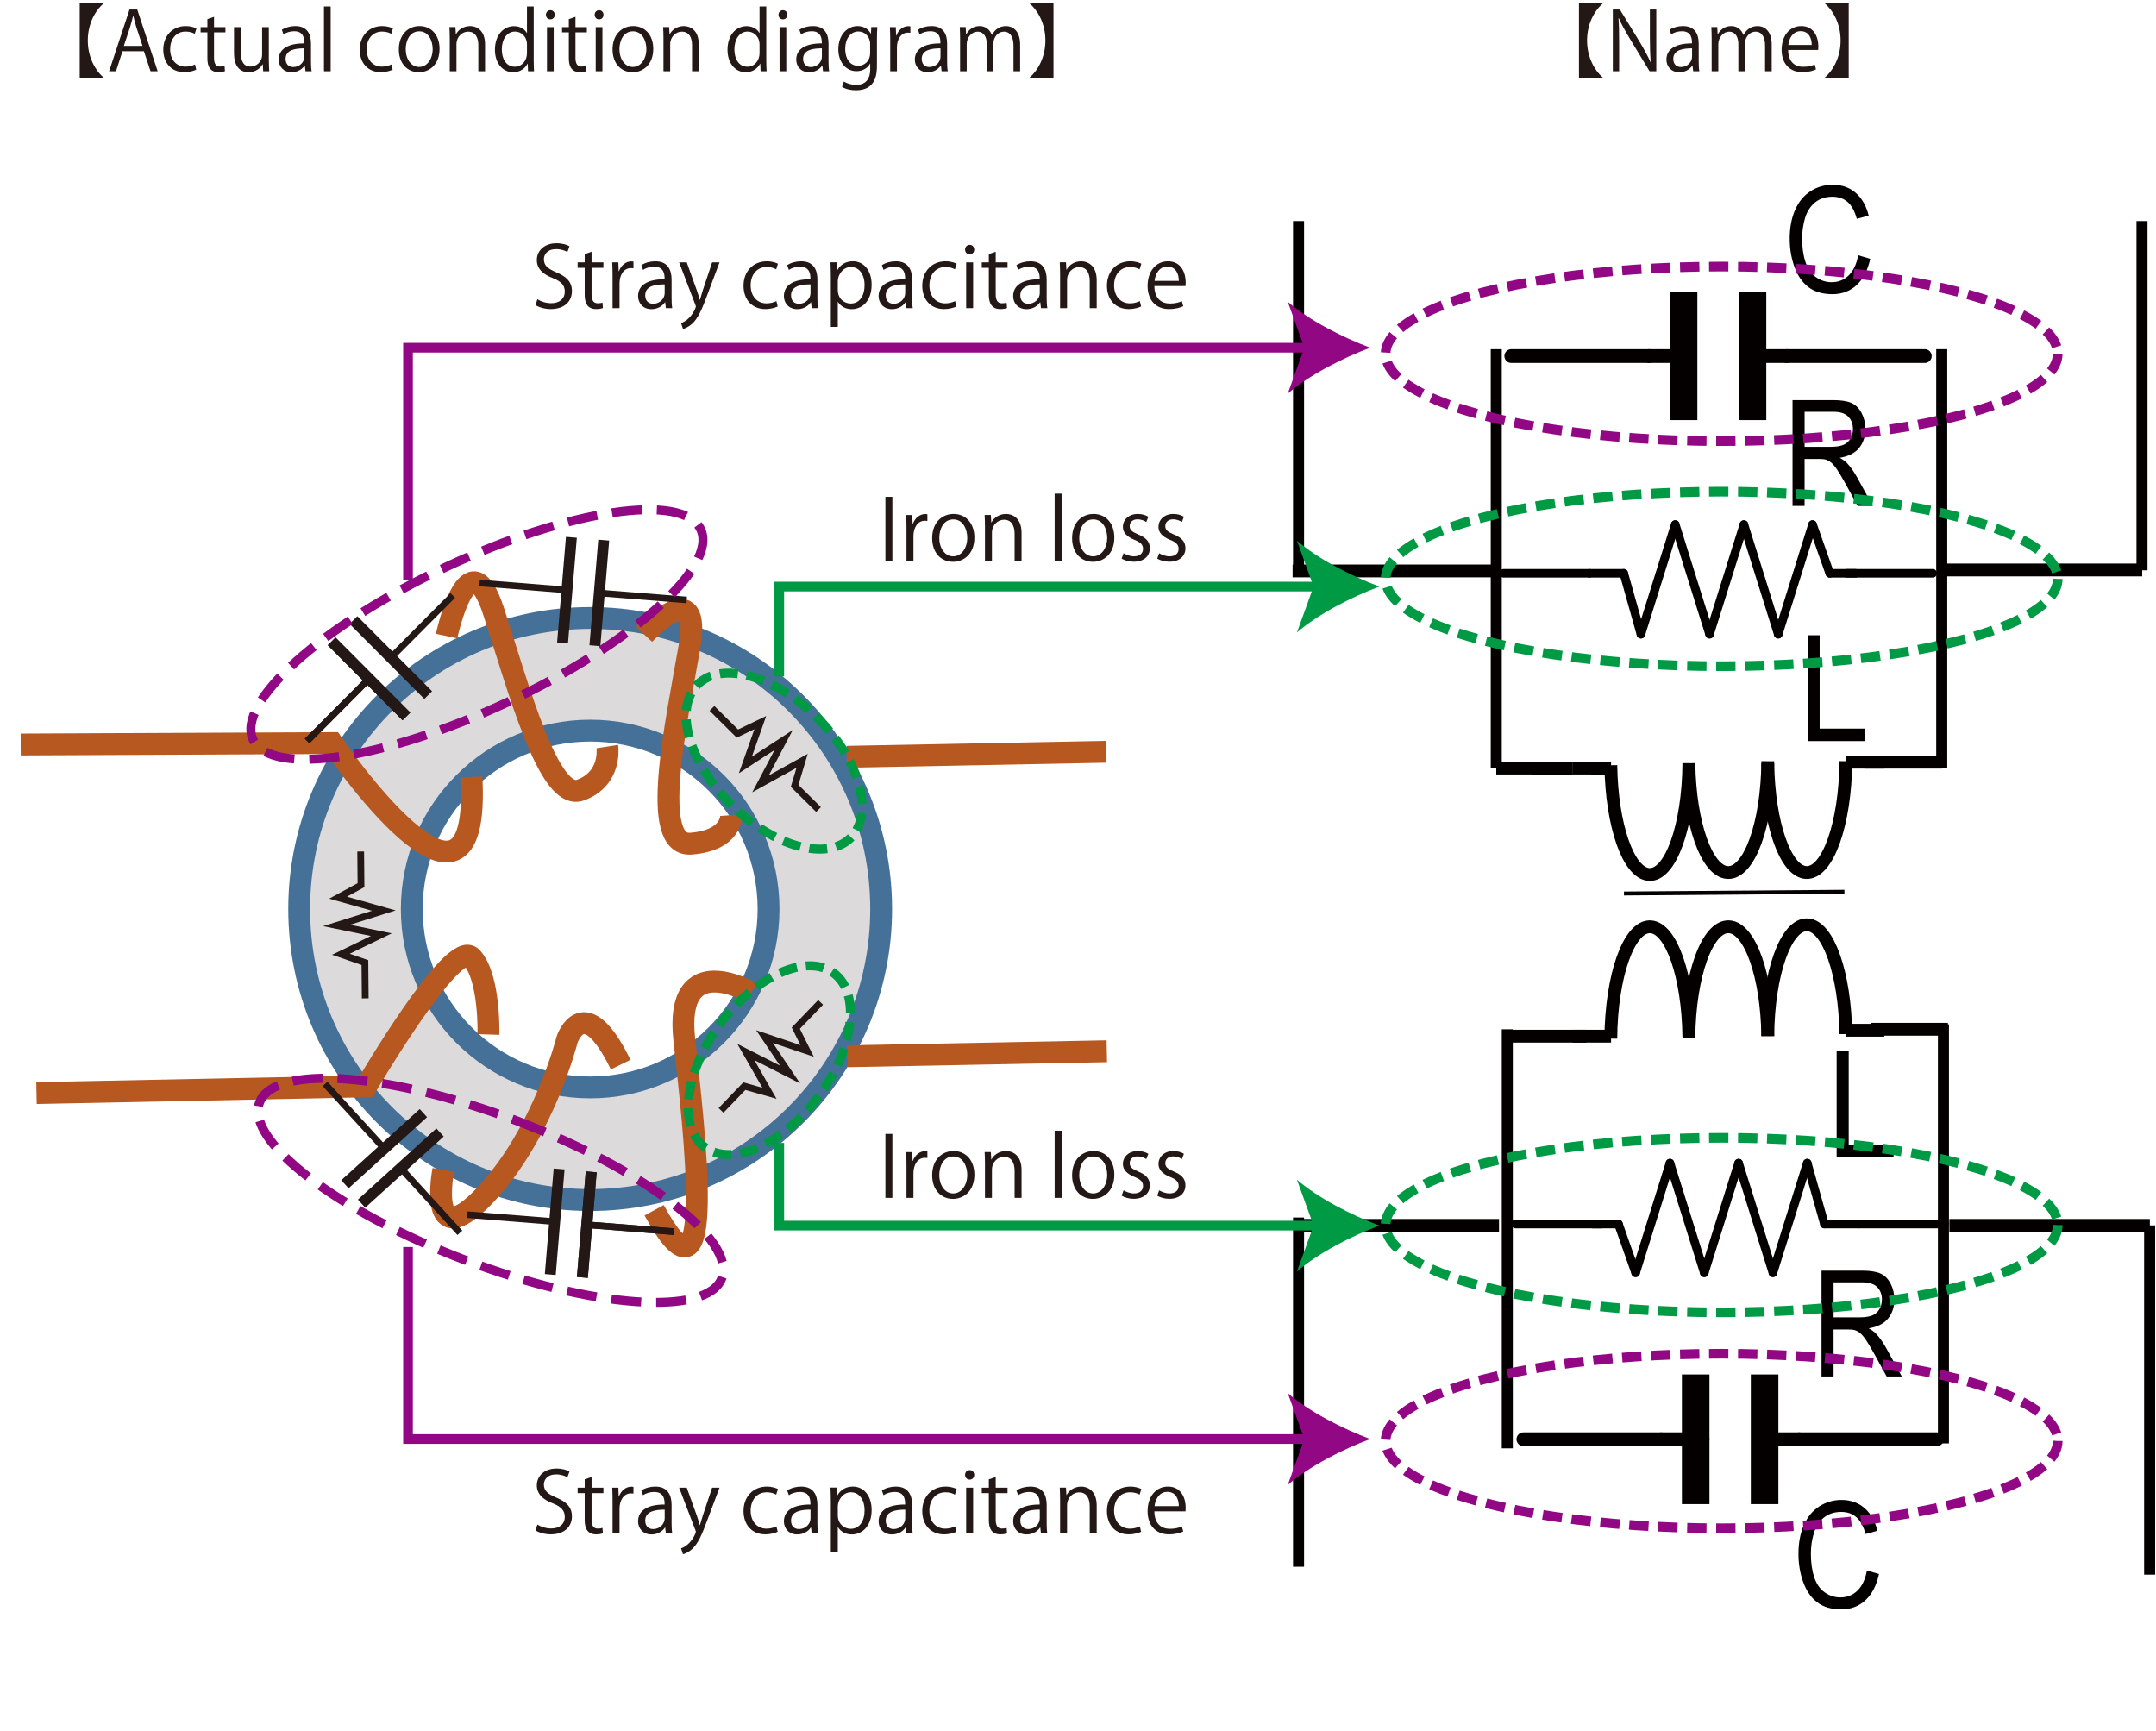 <?xml version="1.0" encoding="UTF-8"?>
<svg xmlns="http://www.w3.org/2000/svg" xmlns:xlink="http://www.w3.org/1999/xlink" viewBox="0 0 719.073 577.133">
  <defs>
    <clipPath id="uuid-9a380f2b-3daa-42a9-996e-45aa5a7cf021">
      <rect y="152.859" width="384.248" height="299.307" style="fill: none;"/>
    </clipPath>
    <clipPath id="uuid-659413b0-a127-4375-af2d-ae37ba5f1c47">
      <rect y="152.859" width="384.248" height="299.307" style="fill: none;"/>
    </clipPath>
    <clipPath id="uuid-53d0dcb7-6710-4514-9a80-f621f2e74c30">
      <rect x="99.783" y="206.093" width="194.102" height="194.11" style="fill: none;"/>
    </clipPath>
    <clipPath id="uuid-6c8701f7-d4e1-4727-ac26-bc4b844800da">
      <rect x="99.783" y="206.093" width="194.102" height="194.11" style="fill: none;"/>
    </clipPath>
    <clipPath id="uuid-812b5881-33ad-4564-b126-72844cf6bd7a">
      <rect y="152.859" width="384.248" height="299.307" style="fill: none;"/>
    </clipPath>
    <clipPath id="uuid-94a5d7c5-73b4-4e91-8a66-ade0fced2a3b">
      <polygon points="430.972 34.441 719.073 34.441 719.073 577.133 430.972 577.133 430.972 34.441 430.972 34.441" style="clip-rule: evenodd; fill: none;"/>
    </clipPath>
    <clipPath id="uuid-d9f0b4b9-55ea-4475-9a7d-ab1da07361e0">
      <polygon points="430.972 577.133 719.073 577.133 719.073 34.441 430.972 34.441 430.972 577.133 430.972 577.133" style="fill: none;"/>
    </clipPath>
    <clipPath id="uuid-9e9d06b0-1be7-40ad-9afd-f9500a37833b">
      <polygon points="648.886 215.551 648.886 168.876 498.61 168.876 498.61 215.551 648.886 215.551 648.886 215.551" style="fill: none;"/>
    </clipPath>
    <clipPath id="uuid-98a94d88-35fe-4945-bee1-ab4377cbc0b8">
      <polygon points="648.886 140.937 648.886 94.92 499.459 94.92 499.459 140.937 648.886 140.937 648.886 140.937" style="fill: none;"/>
    </clipPath>
    <clipPath id="uuid-4c29d1b8-db37-4f0b-bac9-f7c26135a989">
      <polygon points="501.157 383.842 501.157 430.516 651.433 430.516 651.433 383.842 501.157 383.842 501.157 383.842" style="fill: none;"/>
    </clipPath>
    <clipPath id="uuid-7a537b81-c699-4e4e-9ac9-8433a79a5daa">
      <polygon points="501.157 457.469 501.157 504.144 650.584 504.144 650.584 457.469 501.157 457.469 501.157 457.469" style="fill: none;"/>
    </clipPath>
  </defs>
  <g id="uuid-d179c47d-e64e-4654-894c-83ec9e543273" data-name="レイヤー 1">
    <g style="clip-path: url(#uuid-9a380f2b-3daa-42a9-996e-45aa5a7cf021);">
      <g style="clip-path: url(#uuid-659413b0-a127-4375-af2d-ae37ba5f1c47);">
        <g style="clip-path: url(#uuid-53d0dcb7-6710-4514-9a80-f621f2e74c30);">
          <g style="clip-path: url(#uuid-6c8701f7-d4e1-4727-ac26-bc4b844800da);">
            <path d="M196.834,206.093c53.598,0,97.051,43.453,97.051,97.058s-43.453,97.051-97.051,97.051-97.051-43.453-97.051-97.051,43.453-97.058,97.051-97.058m59.494,97.058c0-32.863-26.631-59.494-59.494-59.494s-59.494,26.631-59.494,59.494,26.639,59.494,59.494,59.494,59.494-26.639,59.494-59.494" style="fill: #dcdada;"/>
          </g>
        </g>
        <path d="M196.834,206.093c-53.598,0-97.051,43.453-97.051,97.058s43.453,97.051,97.051,97.051,97.051-43.453,97.051-97.051-43.453-97.058-97.051-97.058Z" style="fill: none; stroke: #457198; stroke-miterlimit: 10; stroke-width: 7.288px;"/>
        <circle cx="196.834" cy="303.151" r="59.494" style="fill: none; stroke: #457198; stroke-miterlimit: 10; stroke-width: 7.288px;"/>
      </g>
      <line x1="282.394" y1="252.384" x2="368.923" y2="250.709" style="fill: none; stroke: #b65820; stroke-miterlimit: 10; stroke-width: 7.288px;"/>
      <line x1="282.622" y1="352.249" x2="369.151" y2="350.574" style="fill: none; stroke: #b65820; stroke-miterlimit: 10; stroke-width: 7.288px;"/>
      <g style="clip-path: url(#uuid-812b5881-33ad-4564-b126-72844cf6bd7a);">
        <path d="M6.905,248.281l103.907-.475s49.888,73.284,46.418,11.309" style="fill: none; stroke: #b65820; stroke-miterlimit: 10; stroke-width: 7.288px;"/>
        <path d="M148.95,212.128s7.257-34.053,15.631-8.374c8.374,25.68,18.422,63.641,29.029,59.733,10.607-3.908,8.932-14.515,8.932-14.515" style="fill: none; stroke: #b65820; stroke-miterlimit: 10; stroke-width: 7.288px;"/>
        <path d="M214.823,211.569s19.539-21.213,15.073,4.466c-4.466,25.68-13.398,66.432,.558,65.316,13.956-1.117,13.398-9.491,13.398-9.491" style="fill: none; stroke: #b65820; stroke-miterlimit: 10; stroke-width: 7.288px;"/>
        <path d="M12.178,364.531l109.976-2.233s29.029-49.684,35.17-42.986c6.14,6.699,5.583,25.68,5.583,25.68" style="fill: none; stroke: #b65820; stroke-miterlimit: 10; stroke-width: 7.288px;"/>
        <path d="M147.833,390.21s-5.583,29.029,13.956,8.374c19.539-20.655,27.354-51.918,27.354-51.918,0,0,5.582-16.747,17.864,8.374" style="fill: none; stroke: #b65820; stroke-miterlimit: 10; stroke-width: 7.288px;"/>
        <path d="M250.552,331.036s-25.68-15.073-22.33,15.631c3.349,30.703,11.165,96.019-10.049,56.941" style="fill: none; stroke: #b65820; stroke-miterlimit: 10; stroke-width: 7.288px;"/>
        <line x1="110.616" y1="213.895" x2="135.552" y2="238.923" style="fill: none; stroke: #231815; stroke-miterlimit: 10; stroke-width: 3.644px;"/>
        <line x1="122.433" y1="227.014" x2="102.428" y2="247.111" style="fill: none; stroke: #231815; stroke-miterlimit: 10; stroke-width: 2.186px;"/>
        <line x1="110.616" y1="213.895" x2="135.552" y2="238.923" style="fill: none; stroke: #231815; stroke-miterlimit: 10; stroke-width: 3.644px;"/>
        <line x1="122.433" y1="227.014" x2="102.428" y2="247.111" style="fill: none; stroke: #231815; stroke-miterlimit: 10; stroke-width: 2.186px;"/>
        <line x1="142.818" y1="231.811" x2="117.883" y2="206.783" style="fill: none; stroke: #231815; stroke-miterlimit: 10; stroke-width: 3.644px;"/>
        <line x1="131.002" y1="218.692" x2="151.006" y2="198.595" style="fill: none; stroke: #231815; stroke-miterlimit: 10; stroke-width: 2.186px;"/>
        <line x1="190.571" y1="179.185" x2="187.621" y2="214.391" style="fill: none; stroke: #231815; stroke-miterlimit: 10; stroke-width: 3.644px;"/>
        <line x1="188.213" y1="196.683" x2="159.947" y2="194.433" style="fill: none; stroke: #231815; stroke-miterlimit: 10; stroke-width: 2.186px;"/>
        <line x1="198.411" y1="215.328" x2="201.36" y2="180.122" style="fill: none; stroke: #231815; stroke-miterlimit: 10; stroke-width: 3.644px;"/>
        <line x1="200.768" y1="197.83" x2="229.034" y2="200.079" style="fill: none; stroke: #231815; stroke-miterlimit: 10; stroke-width: 2.186px;"/>
        <line x1="194.235" y1="426.009" x2="197.185" y2="390.803" style="fill: none; stroke: #231815; stroke-miterlimit: 10; stroke-width: 3.644px;"/>
        <line x1="196.592" y1="408.511" x2="224.859" y2="410.76" style="fill: none; stroke: #231815; stroke-miterlimit: 10; stroke-width: 2.186px;"/>
        <line x1="194.235" y1="426.009" x2="197.185" y2="390.803" style="fill: none; stroke: #231815; stroke-miterlimit: 10; stroke-width: 3.644px;"/>
        <line x1="196.592" y1="408.511" x2="224.859" y2="410.76" style="fill: none; stroke: #231815; stroke-miterlimit: 10; stroke-width: 2.186px;"/>
        <line x1="186.477" y1="389.832" x2="183.527" y2="425.038" style="fill: none; stroke: #231815; stroke-miterlimit: 10; stroke-width: 3.644px;"/>
        <line x1="184.12" y1="407.33" x2="155.853" y2="405.081" style="fill: none; stroke: #231815; stroke-miterlimit: 10; stroke-width: 2.186px;"/>
        <line x1="120.589" y1="401.397" x2="146.762" y2="377.666" style="fill: none; stroke: #231815; stroke-miterlimit: 10; stroke-width: 3.644px;"/>
        <line x1="134.249" y1="390.21" x2="153.383" y2="411.137" style="fill: none; stroke: #231815; stroke-miterlimit: 10; stroke-width: 2.186px;"/>
        <line x1="141.21" y1="371.209" x2="115.036" y2="394.939" style="fill: none; stroke: #231815; stroke-miterlimit: 10; stroke-width: 3.644px;"/>
        <line x1="127.55" y1="382.395" x2="108.416" y2="361.468" style="fill: none; stroke: #231815; stroke-miterlimit: 10; stroke-width: 2.186px;"/>
      </g>
    </g>
    <g style="clip-path: url(#uuid-94a5d7c5-73b4-4e91-8a66-ade0fced2a3b);">
      <g style="clip-path: url(#uuid-d9f0b4b9-55ea-4475-9a7d-ab1da07361e0);">
        <g style="clip-path: url(#uuid-9e9d06b0-1be7-40ad-9afd-f9500a37833b);">
          <line x1="501.484" y1="191.188" x2="530.108" y2="191.188" style="fill: none; stroke: #040000; stroke-linecap: round; stroke-miterlimit: 10; stroke-width: 2.862px;"/>
          <line x1="644.6" y1="191.188" x2="615.977" y2="191.188" style="fill: none; stroke: #040000; stroke-linecap: round; stroke-miterlimit: 10; stroke-width: 2.862px;"/>
          <line x1="530.108" y1="191.188" x2="541.557" y2="191.188" style="fill: none; stroke: #040000; stroke-linecap: round; stroke-miterlimit: 10; stroke-width: 2.862px;"/>
          <line x1="541.557" y1="191.188" x2="547.282" y2="211.5" style="fill: none; stroke: #040000; stroke-linecap: round; stroke-miterlimit: 10; stroke-width: 2.862px;"/>
          <line x1="547.282" y1="211.5" x2="558.731" y2="174.939" style="fill: none; stroke: #040000; stroke-linecap: round; stroke-miterlimit: 10; stroke-width: 2.862px;"/>
          <line x1="558.731" y1="174.939" x2="570.18" y2="211.5" style="fill: none; stroke: #040000; stroke-linecap: round; stroke-miterlimit: 10; stroke-width: 2.862px;"/>
          <line x1="570.18" y1="211.5" x2="581.629" y2="174.939" style="fill: none; stroke: #040000; stroke-linecap: round; stroke-miterlimit: 10; stroke-width: 2.862px;"/>
          <line x1="581.629" y1="174.939" x2="593.079" y2="211.5" style="fill: none; stroke: #040000; stroke-linecap: round; stroke-miterlimit: 10; stroke-width: 2.862px;"/>
          <line x1="593.079" y1="211.5" x2="604.528" y2="174.939" style="fill: none; stroke: #040000; stroke-linecap: round; stroke-miterlimit: 10; stroke-width: 2.862px;"/>
          <line x1="604.528" y1="174.939" x2="610.253" y2="191.188" style="fill: none; stroke: #040000; stroke-linecap: round; stroke-miterlimit: 10; stroke-width: 2.862px;"/>
          <line x1="610.253" y1="191.188" x2="618.84" y2="191.188" style="fill: none; stroke: #040000; stroke-linecap: round; stroke-miterlimit: 10; stroke-width: 2.862px;"/>
        </g>
        <path d="M563.28,346.196c.159-20.962,6.179-37.582,13.445-37.123,6.948,.439,12.58,16.388,12.861,36.42" style="fill: none; stroke: #040000; stroke-miterlimit: 8; stroke-width: 4.273px;"/>
        <path d="M537.243,346.37c.155-21.053,6.108-37.751,13.296-37.296,6.878,.435,12.453,16.468,12.727,36.601" style="fill: none; stroke: #040000; stroke-miterlimit: 8; stroke-width: 4.273px;"/>
        <path d="M589.599,345.548c.156-20.962,6.109-37.587,13.297-37.132,6.876,.435,12.45,16.394,12.726,36.436" style="fill: none; stroke: #040000; stroke-miterlimit: 8; stroke-width: 4.273px;"/>
        <path d="M589.593,253.854c-.159,20.962-6.179,37.582-13.445,37.123-6.948-.439-12.58-16.388-12.861-36.42" style="fill: none; stroke: #040000; stroke-miterlimit: 8; stroke-width: 4.273px;"/>
        <path d="M615.63,253.845c-.156,20.962-6.109,37.587-13.297,37.132-6.876-.435-12.45-16.394-12.726-36.436" style="fill: none; stroke: #040000; stroke-miterlimit: 8; stroke-width: 4.273px;"/>
        <path d="M563.274,254.502c-.156,20.962-6.109,37.587-13.297,37.132-6.876-.435-12.45-16.394-12.726-36.436" style="fill: none; stroke: #040000; stroke-miterlimit: 8; stroke-width: 4.273px;"/>
        <line x1="541.627" y1="297.974" x2="615.164" y2="297.396" style="fill: none; stroke: #040000; stroke-dasharray: 0 0 31188.934 11695.85; stroke-miterlimit: 8; stroke-width: 1.315px;"/>
        <line x1="615.633" y1="254.172" x2="628.453" y2="254.173" style="fill: none; stroke: #040000; stroke-miterlimit: 8; stroke-width: 4.273px;"/>
        <line x1="615.633" y1="343.577" x2="628.453" y2="343.577" style="fill: none; stroke: #040000; stroke-miterlimit: 8; stroke-width: 4.273px;"/>
        <line x1="524.505" y1="345.549" x2="537.325" y2="345.549" style="fill: none; stroke: #040000; stroke-miterlimit: 8; stroke-width: 4.273px;"/>
        <line x1="524.505" y1="256.144" x2="537.325" y2="256.145" style="fill: none; stroke: #040000; stroke-miterlimit: 8; stroke-width: 4.273px;"/>
        <g style="clip-path: url(#uuid-98a94d88-35fe-4945-bee1-ab4377cbc0b8);">
          <line x1="504.045" y1="118.742" x2="550.018" y2="118.742" style="fill: none; stroke: #040000; stroke-linecap: round; stroke-miterlimit: 10; stroke-width: 4.597px;"/>
          <line x1="641.963" y1="118.742" x2="595.99" y2="118.742" style="fill: none; stroke: #040000; stroke-linecap: round; stroke-miterlimit: 10; stroke-width: 4.597px;"/>
          <line x1="550.018" y1="118.742" x2="559.212" y2="118.742" style="fill: none; stroke: #040000; stroke-linecap: round; stroke-miterlimit: 10; stroke-width: 4.597px;"/>
          <line x1="595.99" y1="118.742" x2="582.198" y2="118.742" style="fill: none; stroke: #040000; stroke-linecap: round; stroke-miterlimit: 10; stroke-width: 4.597px;"/>
          <polygon points="559.212 137.789 563.809 137.789 563.809 99.695 559.212 99.695 559.212 137.789 559.212 137.789" style="fill: #040000;"/>
          <polygon points="559.212 137.789 563.809 137.789 563.809 99.695 559.212 99.695 559.212 137.789 559.212 137.789" style="fill: none; stroke: #040000; stroke-linecap: round; stroke-miterlimit: 10; stroke-width: 4.597px;"/>
          <polygon points="582.198 137.789 586.796 137.789 586.796 99.695 582.198 99.695 582.198 137.789 582.198 137.789" style="fill: #040000;"/>
          <polygon points="582.198 137.789 586.796 137.789 586.796 99.695 582.198 99.695 582.198 137.789 582.198 137.789" style="fill: none; stroke: #040000; stroke-linecap: round; stroke-miterlimit: 10; stroke-width: 4.597px;"/>
        </g>
        <line x1="647.613" y1="256.209" x2="647.613" y2="116.45" style="fill: none; stroke: #040000; stroke-miterlimit: 8; stroke-width: 3.679px;"/>
        <line x1="622.142" y1="254.172" x2="647.683" y2="254.173" style="fill: none; stroke: #040000; stroke-miterlimit: 8; stroke-width: 4.273px;"/>
        <line x1="499.035" y1="256.209" x2="499.035" y2="116.45" style="fill: none; stroke: #040000; stroke-miterlimit: 8; stroke-width: 3.679px;"/>
        <line x1="499.035" y1="256.144" x2="524.576" y2="256.145" style="fill: none; stroke: #040000; stroke-miterlimit: 8; stroke-width: 4.273px;"/>
        <g style="clip-path: url(#uuid-4c29d1b8-db37-4f0b-bac9-f7c26135a989);">
          <line x1="648.559" y1="408.205" x2="619.936" y2="408.205" style="fill: none; stroke: #040000; stroke-linecap: round; stroke-miterlimit: 10; stroke-width: 2.862px;"/>
          <line x1="505.443" y1="408.205" x2="534.066" y2="408.205" style="fill: none; stroke: #040000; stroke-linecap: round; stroke-miterlimit: 10; stroke-width: 2.862px;"/>
          <line x1="619.936" y1="408.205" x2="608.486" y2="408.205" style="fill: none; stroke: #040000; stroke-linecap: round; stroke-miterlimit: 10; stroke-width: 2.862px;"/>
          <line x1="608.486" y1="408.205" x2="602.762" y2="387.893" style="fill: none; stroke: #040000; stroke-linecap: round; stroke-miterlimit: 10; stroke-width: 2.862px;"/>
          <line x1="602.762" y1="387.893" x2="591.312" y2="424.454" style="fill: none; stroke: #040000; stroke-linecap: round; stroke-miterlimit: 10; stroke-width: 2.862px;"/>
          <line x1="591.312" y1="424.454" x2="579.863" y2="387.893" style="fill: none; stroke: #040000; stroke-linecap: round; stroke-miterlimit: 10; stroke-width: 2.862px;"/>
          <line x1="579.863" y1="387.893" x2="568.414" y2="424.454" style="fill: none; stroke: #040000; stroke-linecap: round; stroke-miterlimit: 10; stroke-width: 2.862px;"/>
          <line x1="568.414" y1="424.454" x2="556.964" y2="387.893" style="fill: none; stroke: #040000; stroke-linecap: round; stroke-miterlimit: 10; stroke-width: 2.862px;"/>
          <line x1="556.964" y1="387.893" x2="545.515" y2="424.454" style="fill: none; stroke: #040000; stroke-linecap: round; stroke-miterlimit: 10; stroke-width: 2.862px;"/>
          <line x1="545.515" y1="424.454" x2="539.791" y2="408.205" style="fill: none; stroke: #040000; stroke-linecap: round; stroke-miterlimit: 10; stroke-width: 2.862px;"/>
          <line x1="539.791" y1="408.205" x2="531.204" y2="408.205" style="fill: none; stroke: #040000; stroke-linecap: round; stroke-miterlimit: 10; stroke-width: 2.862px;"/>
        </g>
        <g style="clip-path: url(#uuid-7a537b81-c699-4e4e-9ac9-8433a79a5daa);">
          <line x1="645.998" y1="479.982" x2="600.026" y2="479.982" style="fill: none; stroke: #040000; stroke-linecap: round; stroke-miterlimit: 10; stroke-width: 4.597px;"/>
          <line x1="508.08" y1="479.982" x2="554.053" y2="479.982" style="fill: none; stroke: #040000; stroke-linecap: round; stroke-miterlimit: 10; stroke-width: 4.597px;"/>
          <line x1="600.026" y1="479.982" x2="590.831" y2="479.982" style="fill: none; stroke: #040000; stroke-linecap: round; stroke-miterlimit: 10; stroke-width: 4.597px;"/>
          <line x1="554.053" y1="479.982" x2="567.845" y2="479.982" style="fill: none; stroke: #040000; stroke-linecap: round; stroke-miterlimit: 10; stroke-width: 4.597px;"/>
          <polygon points="590.831 460.663 586.234 460.663 586.234 499.301 590.831 499.301 590.831 460.663 590.831 460.663" style="fill: #040000;"/>
          <polygon points="590.831 460.663 586.234 460.663 586.234 499.301 590.831 499.301 590.831 460.663 590.831 460.663" style="fill: none; stroke: #040000; stroke-linecap: round; stroke-miterlimit: 10; stroke-width: 4.597px;"/>
          <polygon points="567.845 460.663 563.248 460.663 563.248 499.301 567.845 499.301 567.845 460.663 567.845 460.663" style="fill: #040000;"/>
          <polygon points="567.845 460.663 563.248 460.663 563.248 499.301 567.845 499.301 567.845 460.663 567.845 460.663" style="fill: none; stroke: #040000; stroke-linecap: round; stroke-miterlimit: 10; stroke-width: 4.597px;"/>
        </g>
        <line x1="502.714" y1="343.248" x2="502.713" y2="483.008" style="fill: none; stroke: #040000; stroke-miterlimit: 8; stroke-width: 3.679px;"/>
        <line x1="529.104" y1="345.549" x2="503.563" y2="345.549" style="fill: none; stroke: #040000; stroke-miterlimit: 8; stroke-width: 4.273px;"/>
        <line x1="648.179" y1="341.605" x2="648.178" y2="481.364" style="fill: none; stroke: #040000; stroke-miterlimit: 8; stroke-width: 3.679px;"/>
        <line x1="649.664" y1="343.248" x2="624.123" y2="343.248" style="fill: none; stroke: #040000; stroke-miterlimit: 8; stroke-width: 4.273px;"/>
        <line x1="650.16" y1="408.658" x2="717.019" y2="408.659" style="fill: none; stroke: #040000; stroke-miterlimit: 8; stroke-width: 4.273px;"/>
        <line x1="647.613" y1="190.077" x2="714.472" y2="190.077" style="fill: none; stroke: #040000; stroke-miterlimit: 8; stroke-width: 4.273px;"/>
        <line x1="431.113" y1="190.406" x2="497.972" y2="190.406" style="fill: none; stroke: #040000; stroke-miterlimit: 8; stroke-width: 4.273px;"/>
        <line x1="433.094" y1="408.658" x2="499.953" y2="408.659" style="fill: none; stroke: #040000; stroke-miterlimit: 8; stroke-width: 4.273px;"/>
        <line x1="433.094" y1="190.186" x2="433.094" y2="73.719" style="fill: none; stroke: #040000; stroke-miterlimit: 8; stroke-width: 3.679px;"/>
        <line x1="433.094" y1="522.495" x2="433.094" y2="406.029" style="fill: none; stroke: #040000; stroke-miterlimit: 8; stroke-width: 3.679px;"/>
        <line x1="714.402" y1="190.186" x2="714.402" y2="73.719" style="fill: none; stroke: #040000; stroke-miterlimit: 8; stroke-width: 3.679px;"/>
        <line x1="716.949" y1="525.125" x2="716.949" y2="408.658" style="fill: none; stroke: #040000; stroke-miterlimit: 8; stroke-width: 3.679px;"/>
        <path d="M622.667,523.737l4.021,1.18c-.843,3.836-2.359,6.761-4.55,8.774-2.19,2.015-4.868,3.021-8.032,3.021-3.274,0-5.938-.773-7.99-2.323-2.052-1.548-3.614-3.791-4.685-6.729-1.071-2.937-1.606-6.091-1.606-9.461,0-3.675,.604-6.881,1.813-9.618,1.209-2.735,2.93-4.814,5.161-6.234,2.231-1.421,4.688-2.131,7.369-2.131,3.04,0,5.597,.898,7.669,2.696,2.073,1.798,3.517,4.325,4.332,7.583l-3.959,1.084c-.704-2.568-1.728-4.438-3.067-5.609-1.341-1.172-3.026-1.758-5.058-1.758-2.335,0-4.287,.65-5.855,1.95s-2.671,3.045-3.307,5.236c-.636,2.19-.953,4.449-.953,6.776,0,3.002,.376,5.621,1.13,7.86,.753,2.239,1.924,3.912,3.514,5.02,1.589,1.107,3.309,1.661,5.161,1.661,2.252,0,4.159-.754,5.721-2.263s2.618-3.747,3.171-6.717Z" style="fill: #040000;"/>
        <path d="M619.746,85.129l4.021,1.18c-.843,3.836-2.359,6.761-4.55,8.775s-4.868,3.021-8.032,3.021c-3.274,0-5.938-.774-7.99-2.323s-3.614-3.792-4.685-6.729c-1.071-2.937-1.606-6.091-1.606-9.461,0-3.675,.604-6.881,1.813-9.618s2.93-4.815,5.161-6.235,4.688-2.13,7.369-2.13c3.04,0,5.597,.899,7.669,2.696,2.073,1.797,3.517,4.325,4.332,7.583l-3.959,1.083c-.704-2.567-1.728-4.438-3.067-5.609-1.341-1.171-3.026-1.757-5.058-1.757-2.335,0-4.287,.65-5.855,1.95-1.568,1.3-2.671,3.045-3.307,5.236-.636,2.191-.953,4.45-.953,6.777,0,3.001,.376,5.622,1.13,7.86,.753,2.239,1.924,3.912,3.514,5.02,1.589,1.107,3.309,1.661,5.161,1.661,2.252,0,4.159-.754,5.721-2.263s2.618-3.748,3.171-6.717Z" style="fill: #040000;"/>
        <path d="M597.851,168.726v-35.293h13.474c2.708,0,4.768,.317,6.177,.951s2.535,1.754,3.379,3.358c.843,1.604,1.264,3.379,1.264,5.32,0,2.504-.697,4.614-2.093,6.331-1.396,1.718-3.552,2.81-6.468,3.274,1.064,.594,1.873,1.18,2.426,1.758,1.174,1.252,2.286,2.816,3.337,4.694l5.286,9.605h-5.058l-4.021-7.343c-1.175-2.118-2.143-3.739-2.902-4.863-.76-1.123-1.44-1.909-2.041-2.358-.602-.449-1.213-.763-1.835-.939-.456-.112-1.202-.168-2.238-.168h-4.664v15.672h-4.021Zm4.021-19.717h8.644c1.838,0,3.275-.221,4.312-.662s1.824-1.147,2.363-2.118c.538-.971,.808-2.026,.808-3.166,0-1.669-.521-3.041-1.564-4.117-1.044-1.074-2.691-1.612-4.943-1.612h-9.618v11.676Z" style="fill: #040000;"/>
        <path d="M602.87,247.144v-35.293h4.021v31.128h14.965v4.165h-18.986Z" style="fill: #040000;"/>
        <path d="M607.519,459.04v-35.293h13.474c2.708,0,4.768,.317,6.177,.951s2.535,1.754,3.379,3.358c.843,1.604,1.264,3.379,1.264,5.32,0,2.504-.697,4.614-2.093,6.331-1.396,1.718-3.552,2.81-6.468,3.274,1.064,.594,1.873,1.18,2.426,1.758,1.174,1.252,2.286,2.816,3.337,4.694l5.286,9.605h-5.058l-4.021-7.343c-1.175-2.118-2.143-3.739-2.902-4.863-.76-1.123-1.44-1.909-2.041-2.358-.602-.449-1.213-.763-1.835-.939-.456-.112-1.202-.168-2.238-.168h-4.664v15.672h-4.021Zm4.021-19.717h8.644c1.838,0,3.275-.221,4.312-.662s1.824-1.147,2.363-2.118c.538-.971,.808-2.026,.808-3.166,0-1.669-.521-3.041-1.564-4.117-1.044-1.074-2.691-1.612-4.943-1.612h-9.618v11.676Z" style="fill: #040000;"/>
        <path d="M612.563,385.868v-35.293h4.021v31.128h14.965v4.165h-18.986Z" style="fill: #040000;"/>
      </g>
    </g>
    <polyline points="121.815 332.946 121.701 321.011 113.693 318.237 127.185 311.695 112.246 308.631 128.012 303.671 112.761 299.362 120.401 295.192 120.295 283.969" style="fill: none; stroke: #231815; stroke-miterlimit: 10; stroke-width: 2.255px;"/>
    <polyline points="237.458 236.238 245.935 244.64 253.578 240.977 248.593 255.118 261.365 246.786 253.651 261.403 267.52 253.734 265.024 262.074 272.996 269.974" style="fill: none; stroke: #231815; stroke-miterlimit: 10; stroke-width: 2.255px;"/>
    <polyline points="273.693 334.282 265.415 342.88 269.188 350.469 254.977 345.689 263.492 358.339 248.766 350.838 256.634 364.595 248.259 362.22 240.475 370.305" style="fill: none; stroke: #231815; stroke-miterlimit: 10; stroke-width: 2.255px;"/>
    <ellipse cx="159.057" cy="211.604" rx="82.468" ry="24.766" transform="translate(-74.868 87.691) rotate(-25.158)" style="fill: none; stroke: #920783; stroke-dasharray: 0 0 10 5; stroke-miterlimit: 10; stroke-width: 3px;"/>
    <ellipse cx="163.652" cy="396.966" rx="24.766" ry="82.468" transform="translate(-265.563 408.715) rotate(-69.164)" style="fill: none; stroke: #920783; stroke-dasharray: 0 0 10 5; stroke-miterlimit: 10; stroke-width: 3px;"/>
    <ellipse cx="258.2" cy="253.83" rx="20.412" ry="36.13" transform="translate(-103.86 256.92) rotate(-45)" style="fill: none; stroke: #094; stroke-dasharray: 0 0 6.009 3.004; stroke-miterlimit: 10; stroke-width: 3px;"/>
    <ellipse cx="256.589" cy="353.562" rx="36.13" ry="20.412" transform="translate(-180.246 349.152) rotate(-53.452)" style="fill: none; stroke: #094; stroke-dasharray: 0 0 6.009 3.004; stroke-miterlimit: 10; stroke-width: 3px;"/>
    <ellipse cx="574.206" cy="118" rx="112.085" ry="29.106" style="fill: none; stroke: #920783; stroke-dasharray: 0 0 6.448 3.224; stroke-miterlimit: 10; stroke-width: 3.219px;"/>
    <ellipse cx="574.206" cy="193.064" rx="112.085" ry="29.106" style="fill: none; stroke: #094; stroke-dasharray: 0 0 6.448 3.224; stroke-miterlimit: 10; stroke-width: 3.219px;"/>
    <ellipse cx="574.206" cy="408.553" rx="112.085" ry="29.106" style="fill: none; stroke: #094; stroke-dasharray: 0 0 6.448 3.224; stroke-miterlimit: 10; stroke-width: 3.219px;"/>
    <ellipse cx="574.206" cy="480.553" rx="112.085" ry="29.106" style="fill: none; stroke: #920783; stroke-dasharray: 0 0 6.448 3.224; stroke-miterlimit: 10; stroke-width: 3.219px;"/>
    <g>
      <polyline points="437.585 115.957 136.078 115.957 136.078 193.319" style="fill: none; stroke: #920783; stroke-miterlimit: 10; stroke-width: 3.219px;"/>
      <path d="M457.014,115.957c-9.142-3.392-20.485-9.18-27.516-15.31l5.538,15.31-5.538,15.307c7.031-6.13,18.374-11.918,27.516-15.307Z" style="fill: #920783;"/>
    </g>
    <g>
      <polyline points="437.585 479.904 136.078 479.904 136.078 415.872" style="fill: none; stroke: #920783; stroke-miterlimit: 10; stroke-width: 3.219px;"/>
      <path d="M457.014,479.904c-9.142-3.392-20.485-9.18-27.516-15.31l5.538,15.31-5.538,15.307c7.031-6.13,18.374-11.918,27.516-15.307Z" style="fill: #920783;"/>
    </g>
    <g>
      <polyline points="440.649 195.617 259.908 195.617 259.908 225.574" style="fill: none; stroke: #094; stroke-miterlimit: 10; stroke-width: 3.219px;"/>
      <path d="M460.078,195.617c-9.142-3.392-20.485-9.18-27.516-15.31l5.538,15.31-5.538,15.307c7.031-6.13,18.374-11.918,27.516-15.307Z" style="fill: #094;"/>
    </g>
    <g>
      <polyline points="440.649 408.723 259.908 408.723 259.908 381.149" style="fill: none; stroke: #094; stroke-miterlimit: 10; stroke-width: 3.219px;"/>
      <path d="M460.078,408.723c-9.142-3.392-20.485-9.18-27.516-15.31l5.538,15.31-5.538,15.307c7.031-6.13,18.374-11.918,27.516-15.307Z" style="fill: #094;"/>
    </g>
    <g>
      <path d="M189.239,84.058c-.616-.392-1.96-.98-3.752-.98-2.968,0-4.088,1.82-4.088,3.36,0,2.1,1.288,3.164,4.144,4.368,3.444,1.456,5.208,3.22,5.208,6.272,0,3.388-2.464,5.992-7.056,5.992-1.932,0-4.032-.588-5.096-1.344l.644-1.932c1.148,.756,2.856,1.316,4.592,1.316,2.856,0,4.536-1.54,4.536-3.836,0-2.1-1.148-3.388-3.92-4.508-3.22-1.204-5.404-3.08-5.404-6.02,0-3.248,2.632-5.628,6.524-5.628,2.016,0,3.556,.504,4.368,1.008l-.7,1.932Z" style="fill: #231815;"/>
      <path d="M195.007,84.731l2.296-.784v3.556h3.948v1.82h-3.948v8.82c0,1.932,.588,2.996,2.072,2.996,.7,0,1.176-.084,1.568-.224l.14,1.792c-.504,.224-1.288,.364-2.268,.364-3.696,0-3.808-3.36-3.808-4.984v-8.764h-2.352v-1.82h2.352v-2.772Z" style="fill: #231815;"/>
      <path d="M211.274,89.463c-.252-.028-.504-.056-.84-.056-2.52,0-3.808,2.492-3.808,5.068v8.288h-2.324v-10.696c0-1.624-.028-3.108-.112-4.564h2.044l.112,2.94h.084c.672-1.904,2.268-3.276,4.144-3.276,.252,0,.448,.056,.7,.084v2.212Z" style="fill: #231815;"/>
      <path d="M223.986,99.122c0,1.26,.028,2.576,.224,3.64h-2.128l-.224-1.96h-.084c-.784,1.204-2.352,2.296-4.508,2.296-2.912,0-4.452-2.128-4.452-4.34,0-3.668,3.192-5.656,8.848-5.628,0-1.288,0-4.2-3.472-4.2-1.316,0-2.688,.364-3.724,1.092l-.56-1.596c1.232-.812,2.94-1.288,4.648-1.288,4.312,0,5.432,3.052,5.432,6.076v5.908Zm-2.296-4.284c-2.884,0-6.496,.42-6.496,3.64,0,1.96,1.232,2.828,2.632,2.828,2.268,0,3.864-1.736,3.864-3.584v-2.884Z" style="fill: #231815;"/>
      <path d="M239.974,87.503l-4.06,10.808c-1.82,4.956-3.108,7.812-5.012,9.604-1.288,1.176-2.548,1.652-3.108,1.792l-.644-1.96c3.556-1.316,4.928-5.18,4.928-5.488,0-.14-.056-.364-.168-.644l-5.404-14.112h2.548l3.332,9.268c.392,1.064,.728,2.268,.98,3.192h.084c.252-.924,.616-2.072,.98-3.248l3.08-9.212h2.464Z" style="fill: #231815;"/>
      <path d="M259.377,102.202c-.672,.336-2.184,.868-4.144,.868-4.368,0-7.252-3.108-7.252-7.784,0-4.704,3.108-8.148,7.812-8.148,1.708,0,3.08,.504,3.668,.812l-.588,1.876c-.644-.364-1.652-.784-3.136-.784-3.528,0-5.376,2.828-5.376,6.104,0,3.696,2.212,6.02,5.292,6.02,1.512,0,2.548-.42,3.304-.756l.42,1.792Z" style="fill: #231815;"/>
      <path d="M272.621,99.122c0,1.26,.028,2.576,.224,3.64h-2.128l-.224-1.96h-.084c-.784,1.204-2.352,2.296-4.508,2.296-2.912,0-4.452-2.128-4.452-4.34,0-3.668,3.192-5.656,8.848-5.628,0-1.288,0-4.2-3.472-4.2-1.316,0-2.688,.364-3.724,1.092l-.56-1.596c1.232-.812,2.94-1.288,4.648-1.288,4.312,0,5.432,3.052,5.432,6.076v5.908Zm-2.296-4.284c-2.884,0-6.496,.42-6.496,3.64,0,1.96,1.232,2.828,2.632,2.828,2.268,0,3.864-1.736,3.864-3.584v-2.884Z" style="fill: #231815;"/>
      <path d="M279.285,90.078c1.064-1.876,2.828-2.94,5.208-2.94,3.612,0,6.216,3.108,6.216,7.784,0,5.6-3.276,8.176-6.636,8.176-2.016,0-3.696-.924-4.592-2.436h-.056v8.344h-2.324v-16.604c0-1.988-.056-3.528-.112-4.928h2.1l.14,2.604h.056Zm.14,6.608c0,2.968,2.212,4.536,4.284,4.536,2.996,0,4.648-2.576,4.648-6.216,0-3.164-1.596-5.964-4.564-5.964-2.604,0-4.368,2.52-4.368,4.732v2.912Z" style="fill: #231815;"/>
      <path d="M304.205,99.122c0,1.26,.028,2.576,.224,3.64h-2.128l-.224-1.96h-.084c-.784,1.204-2.352,2.296-4.508,2.296-2.912,0-4.452-2.128-4.452-4.34,0-3.668,3.192-5.656,8.848-5.628,0-1.288,0-4.2-3.472-4.2-1.316,0-2.688,.364-3.724,1.092l-.56-1.596c1.232-.812,2.94-1.288,4.648-1.288,4.312,0,5.432,3.052,5.432,6.076v5.908Zm-2.296-4.284c-2.884,0-6.496,.42-6.496,3.64,0,1.96,1.232,2.828,2.632,2.828,2.268,0,3.864-1.736,3.864-3.584v-2.884Z" style="fill: #231815;"/>
      <path d="M318.989,102.202c-.672,.336-2.184,.868-4.144,.868-4.368,0-7.252-3.108-7.252-7.784,0-4.704,3.108-8.148,7.812-8.148,1.708,0,3.08,.504,3.668,.812l-.588,1.876c-.644-.364-1.652-.784-3.136-.784-3.528,0-5.376,2.828-5.376,6.104,0,3.696,2.212,6.02,5.292,6.02,1.512,0,2.548-.42,3.304-.756l.42,1.792Z" style="fill: #231815;"/>
      <path d="M323.385,84.815c-.896,0-1.512-.7-1.512-1.596,0-.868,.644-1.568,1.54-1.568,.924,0,1.512,.7,1.512,1.568,0,.98-.644,1.596-1.54,1.596Zm1.176,17.948h-2.324v-15.26h2.324v15.26Z" style="fill: #231815;"/>
      <path d="M329.797,84.731l2.296-.784v3.556h3.948v1.82h-3.948v8.82c0,1.932,.588,2.996,2.072,2.996,.7,0,1.176-.084,1.568-.224l.14,1.792c-.504,.224-1.288,.364-2.268,.364-3.696,0-3.808-3.36-3.808-4.984v-8.764h-2.352v-1.82h2.352v-2.772Z" style="fill: #231815;"/>
      <path d="M349.088,99.122c0,1.26,.028,2.576,.224,3.64h-2.128l-.224-1.96h-.084c-.784,1.204-2.352,2.296-4.508,2.296-2.912,0-4.452-2.128-4.452-4.34,0-3.668,3.192-5.656,8.848-5.628,0-1.288,0-4.2-3.472-4.2-1.316,0-2.688,.364-3.724,1.092l-.56-1.596c1.232-.812,2.94-1.288,4.648-1.288,4.312,0,5.432,3.052,5.432,6.076v5.908Zm-2.296-4.284c-2.884,0-6.496,.42-6.496,3.64,0,1.96,1.232,2.828,2.632,2.828,2.268,0,3.864-1.736,3.864-3.584v-2.884Z" style="fill: #231815;"/>
      <path d="M365.777,102.762h-2.325v-9.016c0-2.492-.896-4.676-3.556-4.676-1.988,0-4.004,1.68-4.004,4.34v9.352h-2.324v-11.34c0-1.568-.056-2.716-.112-3.948h2.072l.14,2.492h.056c.756-1.484,2.52-2.828,4.9-2.828,1.904,0,5.152,1.148,5.152,6.328v9.296Z" style="fill: #231815;"/>
      <path d="M380.588,102.202c-.672,.336-2.184,.868-4.144,.868-4.368,0-7.252-3.108-7.252-7.784,0-4.704,3.107-8.148,7.812-8.148,1.708,0,3.08,.504,3.668,.812l-.588,1.876c-.644-.364-1.651-.784-3.136-.784-3.528,0-5.376,2.828-5.376,6.104,0,3.696,2.212,6.02,5.292,6.02,1.512,0,2.548-.42,3.304-.756l.42,1.792Z" style="fill: #231815;"/>
      <path d="M394.644,102.118c-.867,.42-2.464,.952-4.787,.952-4.452,0-7.112-3.136-7.112-7.7,0-4.788,2.688-8.232,6.804-8.232,4.704,0,5.908,4.312,5.908,6.972,0,.532-.028,.924-.056,1.288h-10.389c.028,4.228,2.437,5.824,5.181,5.824,1.903,0,3.052-.392,4.004-.784l.447,1.68Zm-1.483-8.456c.028-2.072-.84-4.76-3.836-4.76-2.8,0-4.032,2.66-4.256,4.76h8.092Z" style="fill: #231815;"/>
    </g>
    <g>
      <path d="M189.239,492.678c-.616-.392-1.96-.979-3.752-.979-2.968,0-4.088,1.82-4.088,3.36,0,2.1,1.288,3.163,4.144,4.367,3.444,1.456,5.208,3.221,5.208,6.272,0,3.388-2.464,5.992-7.056,5.992-1.932,0-4.032-.588-5.096-1.345l.644-1.932c1.148,.756,2.856,1.316,4.592,1.316,2.856,0,4.536-1.54,4.536-3.836,0-2.101-1.148-3.389-3.92-4.509-3.22-1.204-5.404-3.08-5.404-6.02,0-3.248,2.632-5.628,6.524-5.628,2.016,0,3.556,.504,4.368,1.008l-.7,1.932Z" style="fill: #231815;"/>
      <path d="M195.007,493.351l2.296-.784v3.556h3.948v1.82h-3.948v8.819c0,1.933,.588,2.996,2.072,2.996,.7,0,1.176-.084,1.568-.224l.14,1.792c-.504,.224-1.288,.364-2.268,.364-3.696,0-3.808-3.36-3.808-4.984v-8.764h-2.352v-1.82h2.352v-2.771Z" style="fill: #231815;"/>
      <path d="M211.274,498.082c-.252-.028-.504-.056-.84-.056-2.52,0-3.808,2.492-3.808,5.067v8.288h-2.324v-10.695c0-1.624-.028-3.108-.112-4.564h2.044l.112,2.94h.084c.672-1.904,2.268-3.276,4.144-3.276,.252,0,.448,.056,.7,.084v2.212Z" style="fill: #231815;"/>
      <path d="M223.986,507.742c0,1.26,.028,2.576,.224,3.64h-2.128l-.224-1.96h-.084c-.784,1.204-2.352,2.296-4.508,2.296-2.912,0-4.452-2.128-4.452-4.34,0-3.668,3.192-5.656,8.848-5.628,0-1.288,0-4.2-3.472-4.2-1.316,0-2.688,.364-3.724,1.093l-.56-1.597c1.232-.812,2.94-1.288,4.648-1.288,4.312,0,5.432,3.053,5.432,6.076v5.908Zm-2.296-4.284c-2.884,0-6.496,.42-6.496,3.64,0,1.96,1.232,2.828,2.632,2.828,2.268,0,3.864-1.735,3.864-3.584v-2.884Z" style="fill: #231815;"/>
      <path d="M239.974,496.122l-4.06,10.808c-1.82,4.956-3.108,7.812-5.012,9.604-1.288,1.176-2.548,1.652-3.108,1.792l-.644-1.96c3.556-1.316,4.928-5.18,4.928-5.488,0-.14-.056-.364-.168-.644l-5.404-14.112h2.548l3.332,9.268c.392,1.064,.728,2.269,.98,3.192h.084c.252-.924,.616-2.072,.98-3.248l3.08-9.212h2.464Z" style="fill: #231815;"/>
      <path d="M259.377,510.822c-.672,.336-2.184,.868-4.144,.868-4.368,0-7.252-3.108-7.252-7.784,0-4.704,3.108-8.148,7.812-8.148,1.708,0,3.08,.504,3.668,.812l-.588,1.876c-.644-.364-1.652-.784-3.136-.784-3.528,0-5.376,2.828-5.376,6.104,0,3.696,2.212,6.021,5.292,6.021,1.512,0,2.548-.42,3.304-.756l.42,1.792Z" style="fill: #231815;"/>
      <path d="M272.621,507.742c0,1.26,.028,2.576,.224,3.64h-2.128l-.224-1.96h-.084c-.784,1.204-2.352,2.296-4.508,2.296-2.912,0-4.452-2.128-4.452-4.34,0-3.668,3.192-5.656,8.848-5.628,0-1.288,0-4.2-3.472-4.2-1.316,0-2.688,.364-3.724,1.093l-.56-1.597c1.232-.812,2.94-1.288,4.648-1.288,4.312,0,5.432,3.053,5.432,6.076v5.908Zm-2.296-4.284c-2.884,0-6.496,.42-6.496,3.64,0,1.96,1.232,2.828,2.632,2.828,2.268,0,3.864-1.735,3.864-3.584v-2.884Z" style="fill: #231815;"/>
      <path d="M279.285,498.698c1.064-1.876,2.828-2.94,5.208-2.94,3.612,0,6.216,3.108,6.216,7.784,0,5.6-3.276,8.176-6.636,8.176-2.016,0-3.696-.924-4.592-2.436h-.056v8.344h-2.324v-16.604c0-1.988-.056-3.528-.112-4.929h2.1l.14,2.604h.056Zm.14,6.607c0,2.969,2.212,4.536,4.284,4.536,2.996,0,4.648-2.576,4.648-6.216,0-3.164-1.596-5.964-4.564-5.964-2.604,0-4.368,2.52-4.368,4.732v2.911Z" style="fill: #231815;"/>
      <path d="M304.205,507.742c0,1.26,.028,2.576,.224,3.64h-2.128l-.224-1.96h-.084c-.784,1.204-2.352,2.296-4.508,2.296-2.912,0-4.452-2.128-4.452-4.34,0-3.668,3.192-5.656,8.848-5.628,0-1.288,0-4.2-3.472-4.2-1.316,0-2.688,.364-3.724,1.093l-.56-1.597c1.232-.812,2.94-1.288,4.648-1.288,4.312,0,5.432,3.053,5.432,6.076v5.908Zm-2.296-4.284c-2.884,0-6.496,.42-6.496,3.64,0,1.96,1.232,2.828,2.632,2.828,2.268,0,3.864-1.735,3.864-3.584v-2.884Z" style="fill: #231815;"/>
      <path d="M318.989,510.822c-.672,.336-2.184,.868-4.144,.868-4.368,0-7.252-3.108-7.252-7.784,0-4.704,3.108-8.148,7.812-8.148,1.708,0,3.08,.504,3.668,.812l-.588,1.876c-.644-.364-1.652-.784-3.136-.784-3.528,0-5.376,2.828-5.376,6.104,0,3.696,2.212,6.021,5.292,6.021,1.512,0,2.548-.42,3.304-.756l.42,1.792Z" style="fill: #231815;"/>
      <path d="M323.385,493.435c-.896,0-1.512-.7-1.512-1.597,0-.868,.644-1.567,1.54-1.567,.924,0,1.512,.699,1.512,1.567,0,.98-.644,1.597-1.54,1.597Zm1.176,17.947h-2.324v-15.26h2.324v15.26Z" style="fill: #231815;"/>
      <path d="M329.797,493.351l2.296-.784v3.556h3.948v1.82h-3.948v8.819c0,1.933,.588,2.996,2.072,2.996,.7,0,1.176-.084,1.568-.224l.14,1.792c-.504,.224-1.288,.364-2.268,.364-3.696,0-3.808-3.36-3.808-4.984v-8.764h-2.352v-1.82h2.352v-2.771Z" style="fill: #231815;"/>
      <path d="M349.088,507.742c0,1.26,.028,2.576,.224,3.64h-2.128l-.224-1.96h-.084c-.784,1.204-2.352,2.296-4.508,2.296-2.912,0-4.452-2.128-4.452-4.34,0-3.668,3.192-5.656,8.848-5.628,0-1.288,0-4.2-3.472-4.2-1.316,0-2.688,.364-3.724,1.093l-.56-1.597c1.232-.812,2.94-1.288,4.648-1.288,4.312,0,5.432,3.053,5.432,6.076v5.908Zm-2.296-4.284c-2.884,0-6.496,.42-6.496,3.64,0,1.96,1.232,2.828,2.632,2.828,2.268,0,3.864-1.735,3.864-3.584v-2.884Z" style="fill: #231815;"/>
      <path d="M365.777,511.382h-2.325v-9.016c0-2.492-.896-4.676-3.556-4.676-1.988,0-4.004,1.68-4.004,4.34v9.352h-2.324v-11.34c0-1.567-.056-2.716-.112-3.948h2.072l.14,2.492h.056c.756-1.483,2.52-2.828,4.9-2.828,1.904,0,5.152,1.148,5.152,6.328v9.296Z" style="fill: #231815;"/>
      <path d="M380.588,510.822c-.672,.336-2.184,.868-4.144,.868-4.368,0-7.252-3.108-7.252-7.784,0-4.704,3.107-8.148,7.812-8.148,1.708,0,3.08,.504,3.668,.812l-.588,1.876c-.644-.364-1.651-.784-3.136-.784-3.528,0-5.376,2.828-5.376,6.104,0,3.696,2.212,6.021,5.292,6.021,1.512,0,2.548-.42,3.304-.756l.42,1.792Z" style="fill: #231815;"/>
      <path d="M394.644,510.739c-.867,.42-2.464,.952-4.787,.952-4.452,0-7.112-3.137-7.112-7.7,0-4.788,2.688-8.232,6.804-8.232,4.704,0,5.908,4.312,5.908,6.973,0,.531-.028,.924-.056,1.288h-10.389c.028,4.228,2.437,5.823,5.181,5.823,1.903,0,3.052-.392,4.004-.784l.447,1.681Zm-1.483-8.456c.028-2.072-.84-4.76-3.836-4.76-2.8,0-4.032,2.659-4.256,4.76h8.092Z" style="fill: #231815;"/>
    </g>
    <g>
      <path d="M295.302,165.684h2.324v21.336h-2.324v-21.336Z" style="fill: #231815;"/>
      <path d="M309.302,173.72c-.252-.028-.504-.056-.84-.056-2.52,0-3.808,2.492-3.808,5.068v8.288h-2.324v-10.696c0-1.624-.028-3.108-.112-4.564h2.044l.112,2.94h.084c.672-1.904,2.268-3.276,4.144-3.276,.252,0,.448,.056,.7,.084v2.212Z" style="fill: #231815;"/>
      <path d="M324.981,179.264c0,5.684-3.752,8.092-7.14,8.092-3.92,0-6.944-2.94-6.944-7.868,0-5.208,3.248-8.092,7.14-8.092,4.172,0,6.944,3.192,6.944,7.868Zm-7.028-6.048c-3.304,0-4.676,3.248-4.676,6.188,0,3.388,1.876,6.132,4.62,6.132,2.772,0,4.704-2.744,4.704-6.188,0-2.716-1.316-6.132-4.648-6.132Z" style="fill: #231815;"/>
      <path d="M340.717,187.02h-2.324v-9.016c0-2.492-.896-4.676-3.556-4.676-1.988,0-4.004,1.68-4.004,4.34v9.352h-2.324v-11.34c0-1.568-.056-2.716-.112-3.948h2.072l.14,2.492h.056c.756-1.484,2.52-2.828,4.9-2.828,1.904,0,5.152,1.148,5.152,6.328v9.296Z" style="fill: #231815;"/>
      <path d="M354.072,187.02h-2.324v-22.4h2.324v22.4Z" style="fill: #231815;"/>
      <path d="M371.656,179.264c0,5.684-3.752,8.092-7.14,8.092-3.92,0-6.945-2.94-6.945-7.868,0-5.208,3.248-8.092,7.14-8.092,4.172,0,6.944,3.192,6.944,7.868Zm-7.028-6.048c-3.304,0-4.676,3.248-4.676,6.188,0,3.388,1.876,6.132,4.62,6.132,2.771,0,4.704-2.744,4.704-6.188,0-2.716-1.316-6.132-4.648-6.132Z" style="fill: #231815;"/>
      <path d="M382.324,174.084c-.561-.364-1.597-.896-2.969-.896-1.68,0-2.575,1.036-2.575,2.268,0,1.316,.867,1.932,2.828,2.772,2.464,1.008,3.892,2.296,3.892,4.592,0,2.716-2.072,4.508-5.404,4.508-1.512,0-2.968-.42-4.004-1.036l.645-1.792c.812,.476,2.128,1.036,3.443,1.036,2.044,0,3.052-1.092,3.052-2.464,0-1.428-.812-2.212-2.827-3.024-2.576-1.036-3.893-2.464-3.893-4.312,0-2.38,1.904-4.34,4.984-4.34,1.456,0,2.688,.42,3.5,.924l-.672,1.764Z" style="fill: #231815;"/>
      <path d="M394.196,174.084c-.561-.364-1.596-.896-2.969-.896-1.68,0-2.575,1.036-2.575,2.268,0,1.316,.867,1.932,2.828,2.772,2.464,1.008,3.892,2.296,3.892,4.592,0,2.716-2.072,4.508-5.404,4.508-1.512,0-2.968-.42-4.004-1.036l.645-1.792c.812,.476,2.128,1.036,3.443,1.036,2.045,0,3.053-1.092,3.053-2.464,0-1.428-.812-2.212-2.828-3.024-2.576-1.036-3.893-2.464-3.893-4.312,0-2.38,1.904-4.34,4.984-4.34,1.456,0,2.688,.42,3.5,.924l-.672,1.764Z" style="fill: #231815;"/>
    </g>
    <g>
      <path d="M295.302,378.144h2.324v21.336h-2.324v-21.336Z" style="fill: #231815;"/>
      <path d="M309.302,386.18c-.252-.028-.504-.056-.84-.056-2.52,0-3.808,2.492-3.808,5.067v8.288h-2.324v-10.695c0-1.624-.028-3.108-.112-4.564h2.044l.112,2.94h.084c.672-1.904,2.268-3.276,4.144-3.276,.252,0,.448,.056,.7,.084v2.212Z" style="fill: #231815;"/>
      <path d="M324.981,391.724c0,5.685-3.752,8.092-7.14,8.092-3.92,0-6.944-2.939-6.944-7.867,0-5.208,3.248-8.093,7.14-8.093,4.172,0,6.944,3.192,6.944,7.868Zm-7.028-6.048c-3.304,0-4.676,3.248-4.676,6.188,0,3.389,1.876,6.133,4.62,6.133,2.772,0,4.704-2.744,4.704-6.188,0-2.716-1.316-6.132-4.648-6.132Z" style="fill: #231815;"/>
      <path d="M340.717,399.48h-2.324v-9.016c0-2.492-.896-4.676-3.556-4.676-1.988,0-4.004,1.68-4.004,4.34v9.352h-2.324v-11.34c0-1.567-.056-2.716-.112-3.948h2.072l.14,2.492h.056c.756-1.483,2.52-2.828,4.9-2.828,1.904,0,5.152,1.148,5.152,6.328v9.296Z" style="fill: #231815;"/>
      <path d="M354.072,399.48h-2.324v-22.399h2.324v22.399Z" style="fill: #231815;"/>
      <path d="M371.656,391.724c0,5.685-3.752,8.092-7.14,8.092-3.92,0-6.945-2.939-6.945-7.867,0-5.208,3.248-8.093,7.14-8.093,4.172,0,6.944,3.192,6.944,7.868Zm-7.028-6.048c-3.304,0-4.676,3.248-4.676,6.188,0,3.389,1.876,6.133,4.62,6.133,2.771,0,4.704-2.744,4.704-6.188,0-2.716-1.316-6.132-4.648-6.132Z" style="fill: #231815;"/>
      <path d="M382.324,386.544c-.561-.364-1.597-.896-2.969-.896-1.68,0-2.575,1.036-2.575,2.269,0,1.315,.867,1.932,2.828,2.771,2.464,1.008,3.892,2.296,3.892,4.592,0,2.717-2.072,4.509-5.404,4.509-1.512,0-2.968-.42-4.004-1.036l.645-1.792c.812,.476,2.128,1.036,3.443,1.036,2.044,0,3.052-1.093,3.052-2.464,0-1.429-.812-2.213-2.827-3.024-2.576-1.036-3.893-2.464-3.893-4.312,0-2.38,1.904-4.34,4.984-4.34,1.456,0,2.688,.42,3.5,.925l-.672,1.764Z" style="fill: #231815;"/>
      <path d="M394.196,386.544c-.561-.364-1.596-.896-2.969-.896-1.68,0-2.575,1.036-2.575,2.269,0,1.315,.867,1.932,2.828,2.771,2.464,1.008,3.892,2.296,3.892,4.592,0,2.717-2.072,4.509-5.404,4.509-1.512,0-2.968-.42-4.004-1.036l.645-1.792c.812,.476,2.128,1.036,3.443,1.036,2.045,0,3.053-1.093,3.053-2.464,0-1.429-.812-2.213-2.828-3.024-2.576-1.036-3.893-2.464-3.893-4.312,0-2.38,1.904-4.34,4.984-4.34,1.456,0,2.688,.42,3.5,.925l-.672,1.764Z" style="fill: #231815;"/>
    </g>
  </g>
  <g id="uuid-a2cf33e6-7fce-4076-af81-216544ceacc3" data-name="レイヤー 2">
    <g>
      <path d="M26.585,.951h8.043v.135c-2.942,2.483-5.344,6.964-5.344,12.417s2.402,9.934,5.344,12.417v.135h-8.043V.951Z" style="fill: #231815;"/>
      <path d="M52.586,23.76h-2.375l-2.213-6.667h-7.153l-2.16,6.667h-2.294L43.193,3.192h2.591l6.802,20.568Zm-5.047-8.449l-2.025-6.101c-.432-1.403-.783-2.699-1.052-3.914h-.081c-.27,1.242-.648,2.537-1.026,3.833l-2.051,6.181h6.235Z" style="fill: #231815;"/>
      <path d="M65.44,23.22c-.648,.324-2.105,.837-3.995,.837-4.211,0-6.991-2.996-6.991-7.504,0-4.535,2.996-7.855,7.531-7.855,1.646,0,2.969,.486,3.536,.783l-.567,1.809c-.621-.351-1.592-.756-3.023-.756-3.401,0-5.183,2.727-5.183,5.884,0,3.563,2.132,5.804,5.102,5.804,1.458,0,2.457-.405,3.185-.729l.405,1.728Z" style="fill: #231815;"/>
      <path d="M69.168,6.377l2.213-.756v3.428h3.806v1.754h-3.806v8.503c0,1.862,.567,2.888,1.998,2.888,.675,0,1.134-.081,1.512-.216l.135,1.728c-.486,.216-1.242,.351-2.186,.351-3.563,0-3.671-3.239-3.671-4.805V10.804h-2.267v-1.754h2.267v-2.672Z" style="fill: #231815;"/>
      <path d="M89.658,19.846c0,1.512,.081,2.78,.135,3.914h-2.025l-.108-2.321h-.081c-.675,1.161-2.187,2.645-4.697,2.645-2.213,0-4.832-1.269-4.832-6.343V9.05h2.241v8.287c0,2.861,.836,4.859,3.293,4.859,1.754,0,3.833-1.404,3.833-3.995V9.05h2.24v10.797Z" style="fill: #231815;"/>
      <path d="M103.725,20.251c0,1.215,.027,2.483,.216,3.509h-2.052l-.216-1.89h-.081c-.756,1.161-2.267,2.213-4.346,2.213-2.807,0-4.292-2.051-4.292-4.184,0-3.536,3.077-5.453,8.53-5.426,0-1.242,0-4.049-3.347-4.049-1.269,0-2.591,.351-3.59,1.053l-.54-1.539c1.188-.783,2.834-1.242,4.481-1.242,4.157,0,5.236,2.942,5.236,5.857v5.695Zm-2.213-4.13c-2.78,0-6.262,.405-6.262,3.509,0,1.89,1.188,2.726,2.538,2.726,2.186,0,3.725-1.673,3.725-3.455v-2.78Z" style="fill: #231815;"/>
      <path d="M110.288,23.76h-2.24V2.166h2.24V23.76Z" style="fill: #231815;"/>
      <path d="M130.967,23.22c-.648,.324-2.105,.837-3.995,.837-4.211,0-6.991-2.996-6.991-7.504,0-4.535,2.996-7.855,7.531-7.855,1.646,0,2.969,.486,3.536,.783l-.567,1.809c-.621-.351-1.592-.756-3.023-.756-3.401,0-5.183,2.727-5.183,5.884,0,3.563,2.132,5.804,5.102,5.804,1.458,0,2.457-.405,3.185-.729l.405,1.728Z" style="fill: #231815;"/>
      <path d="M146.599,16.283c0,5.479-3.617,7.801-6.883,7.801-3.779,0-6.694-2.834-6.694-7.585,0-5.021,3.131-7.801,6.883-7.801,4.021,0,6.694,3.077,6.694,7.585Zm-6.775-5.831c-3.185,0-4.508,3.131-4.508,5.965,0,3.267,1.809,5.912,4.454,5.912,2.672,0,4.535-2.645,4.535-5.965,0-2.618-1.269-5.912-4.48-5.912Z" style="fill: #231815;"/>
      <path d="M161.773,23.76h-2.241V15.069c0-2.402-.864-4.508-3.428-4.508-1.917,0-3.86,1.62-3.86,4.184v9.016h-2.24V12.828c0-1.512-.054-2.618-.108-3.806h1.998l.135,2.402h.054c.729-1.43,2.429-2.726,4.724-2.726,1.835,0,4.967,1.107,4.967,6.101v8.961Z" style="fill: #231815;"/>
      <path d="M178,20.116c0,1.188,.054,2.646,.108,3.644h-1.998l-.108-2.51h-.081c-.756,1.539-2.429,2.834-4.805,2.834-3.401,0-6.046-2.942-6.046-7.477,0-4.966,2.915-7.882,6.343-7.882,2.16,0,3.617,1.053,4.292,2.268h.054V2.166h2.241V20.116Zm-2.241-5.183c0-2.942-2.078-4.4-3.968-4.4-2.78,0-4.427,2.591-4.427,5.965,0,3.104,1.458,5.75,4.346,5.75,2.43,0,4.049-2.132,4.049-4.48v-2.834Z" style="fill: #231815;"/>
      <path d="M183.538,6.458c-.864,0-1.458-.675-1.458-1.539,0-.837,.621-1.512,1.485-1.512,.891,0,1.458,.675,1.458,1.512,0,.945-.621,1.539-1.484,1.539Zm1.133,17.302h-2.24V9.05h2.24v14.711Z" style="fill: #231815;"/>
      <path d="M189.72,6.377l2.213-.756v3.428h3.806v1.754h-3.806v8.503c0,1.862,.567,2.888,1.998,2.888,.675,0,1.134-.081,1.512-.216l.135,1.728c-.486,.216-1.242,.351-2.187,.351-3.563,0-3.671-3.239-3.671-4.805V10.804h-2.267v-1.754h2.267v-2.672Z" style="fill: #231815;"/>
      <path d="M199.791,6.458c-.864,0-1.458-.675-1.458-1.539,0-.837,.621-1.512,1.485-1.512,.891,0,1.458,.675,1.458,1.512,0,.945-.621,1.539-1.484,1.539Zm1.133,17.302h-2.24V9.05h2.24v14.711Z" style="fill: #231815;"/>
      <path d="M217.877,16.283c0,5.479-3.617,7.801-6.883,7.801-3.779,0-6.694-2.834-6.694-7.585,0-5.021,3.131-7.801,6.883-7.801,4.021,0,6.694,3.077,6.694,7.585Zm-6.775-5.831c-3.185,0-4.508,3.131-4.508,5.965,0,3.267,1.809,5.912,4.454,5.912,2.672,0,4.535-2.645,4.535-5.965,0-2.618-1.269-5.912-4.48-5.912Z" style="fill: #231815;"/>
      <path d="M233.052,23.76h-2.241V15.069c0-2.402-.864-4.508-3.428-4.508-1.917,0-3.86,1.62-3.86,4.184v9.016h-2.24V12.828c0-1.512-.054-2.618-.108-3.806h1.998l.135,2.402h.054c.729-1.43,2.429-2.726,4.724-2.726,1.835,0,4.967,1.107,4.967,6.101v8.961Z" style="fill: #231815;"/>
      <path d="M255.569,20.116c0,1.188,.054,2.646,.108,3.644h-1.998l-.108-2.51h-.081c-.756,1.539-2.429,2.834-4.805,2.834-3.401,0-6.046-2.942-6.046-7.477,0-4.966,2.915-7.882,6.343-7.882,2.16,0,3.617,1.053,4.292,2.268h.054V2.166h2.241V20.116Zm-2.241-5.183c0-2.942-2.078-4.4-3.968-4.4-2.78,0-4.427,2.591-4.427,5.965,0,3.104,1.458,5.75,4.346,5.75,2.43,0,4.049-2.132,4.049-4.48v-2.834Z" style="fill: #231815;"/>
      <path d="M261.106,6.458c-.864,0-1.458-.675-1.458-1.539,0-.837,.621-1.512,1.485-1.512,.891,0,1.458,.675,1.458,1.512,0,.945-.621,1.539-1.484,1.539Zm1.133,17.302h-2.24V9.05h2.24v14.711Z" style="fill: #231815;"/>
      <path d="M276.332,20.251c0,1.215,.027,2.483,.216,3.509h-2.052l-.216-1.89h-.081c-.756,1.161-2.267,2.213-4.346,2.213-2.807,0-4.292-2.051-4.292-4.184,0-3.536,3.077-5.453,8.53-5.426,0-1.242,0-4.049-3.347-4.049-1.269,0-2.591,.351-3.59,1.053l-.54-1.539c1.188-.783,2.834-1.242,4.481-1.242,4.157,0,5.236,2.942,5.236,5.857v5.695Zm-2.213-4.13c-2.78,0-6.262,.405-6.262,3.509,0,1.89,1.188,2.726,2.538,2.726,2.186,0,3.725-1.673,3.725-3.455v-2.78Z" style="fill: #231815;"/>
      <path d="M292.612,9.022c-.081,1.053-.135,2.241-.135,4.049v8.583c0,2.564-.054,8.449-7.018,8.449-1.673,0-3.509-.405-4.616-1.161l.594-1.754c.945,.567,2.375,1.106,4.13,1.106,2.699,0,4.67-1.431,4.67-5.317v-1.754h-.054c-.756,1.376-2.321,2.51-4.562,2.51-3.509,0-6.02-3.104-6.02-7.234,0-5.102,3.185-7.801,6.37-7.801,2.511,0,3.833,1.35,4.454,2.537h.054l.108-2.213h2.024Zm-2.402,5.668c0-2.564-1.863-4.184-3.914-4.184-2.591,0-4.4,2.294-4.4,5.857,0,3.131,1.512,5.587,4.373,5.587,1.673,0,3.941-1.269,3.941-4.319v-2.942Z" style="fill: #231815;"/>
      <path d="M303.629,10.939c-.243-.027-.486-.054-.81-.054-2.43,0-3.671,2.402-3.671,4.886v7.99h-2.24V13.449c0-1.566-.027-2.997-.108-4.4h1.97l.108,2.834h.081c.648-1.835,2.187-3.158,3.995-3.158,.243,0,.432,.054,.675,.081v2.132Z" style="fill: #231815;"/>
      <path d="M315.886,20.251c0,1.215,.027,2.483,.216,3.509h-2.052l-.216-1.89h-.081c-.756,1.161-2.267,2.213-4.346,2.213-2.807,0-4.292-2.051-4.292-4.184,0-3.536,3.077-5.453,8.53-5.426,0-1.242,0-4.049-3.347-4.049-1.269,0-2.591,.351-3.59,1.053l-.54-1.539c1.188-.783,2.834-1.242,4.481-1.242,4.157,0,5.236,2.942,5.236,5.857v5.695Zm-2.213-4.13c-2.78,0-6.262,.405-6.262,3.509,0,1.89,1.188,2.726,2.538,2.726,2.186,0,3.725-1.673,3.725-3.455v-2.78Z" style="fill: #231815;"/>
      <path d="M340.238,23.76h-2.213V15.258c0-2.861-1.026-4.697-3.239-4.697-1.809,0-3.455,1.701-3.455,3.941v9.258h-2.213V14.691c0-2.348-.999-4.13-3.077-4.13-1.917,0-3.617,1.89-3.617,4.184v9.016h-2.213V12.828c0-1.512-.054-2.591-.108-3.806h1.97l.135,2.375h.081c.81-1.431,2.159-2.699,4.48-2.699,1.917,0,3.401,1.188,4.022,2.942h.054c.972-1.755,2.456-2.942,4.724-2.942,1.809,0,4.67,1.161,4.67,6.208v8.854Z" style="fill: #231815;"/>
      <path d="M351.365,.951V26.055h-8.044v-.135c2.942-2.483,5.345-6.964,5.345-12.417s-2.403-9.933-5.345-12.417v-.135h8.044Z" style="fill: #231815;"/>
    </g>
    <g>
      <path d="M526.619,.951h8.044v.135c-2.942,2.483-5.345,6.964-5.345,12.417s2.402,9.934,5.345,12.417v.135h-8.044V.951Z" style="fill: #231815;"/>
      <path d="M552.404,23.76h-2.24l-6.559-10.824c-1.377-2.294-2.699-4.589-3.698-6.856l-.108,.027c.189,2.618,.216,5.021,.216,8.583v9.07h-2.105V3.192h2.349l6.641,10.824c1.457,2.457,2.646,4.589,3.59,6.722l.054-.027c-.216-2.861-.27-5.317-.27-8.557V3.192h2.132V23.76Z" style="fill: #231815;"/>
      <path d="M566.553,20.251c0,1.215,.027,2.483,.216,3.509h-2.051l-.216-1.89h-.081c-.756,1.161-2.268,2.213-4.347,2.213-2.807,0-4.291-2.051-4.291-4.184,0-3.536,3.077-5.453,8.529-5.426,0-1.242,0-4.049-3.347-4.049-1.269,0-2.592,.351-3.591,1.053l-.539-1.539c1.188-.783,2.834-1.242,4.48-1.242,4.157,0,5.236,2.942,5.236,5.857v5.695Zm-2.213-4.13c-2.78,0-6.263,.405-6.263,3.509,0,1.89,1.188,2.726,2.537,2.726,2.187,0,3.726-1.673,3.726-3.455v-2.78Z" style="fill: #231815;"/>
      <path d="M590.905,23.76h-2.214V15.258c0-2.861-1.025-4.697-3.239-4.697-1.808,0-3.455,1.701-3.455,3.941v9.258h-2.213V14.691c0-2.348-.999-4.13-3.077-4.13-1.917,0-3.617,1.89-3.617,4.184v9.016h-2.213V12.828c0-1.512-.055-2.591-.108-3.806h1.971l.135,2.375h.081c.81-1.431,2.159-2.699,4.48-2.699,1.917,0,3.401,1.188,4.022,2.942h.054c.972-1.755,2.456-2.942,4.724-2.942,1.809,0,4.67,1.161,4.67,6.208v8.854Z" style="fill: #231815;"/>
      <path d="M605.676,23.14c-.837,.405-2.376,.917-4.616,.917-4.292,0-6.855-3.023-6.855-7.423,0-4.616,2.591-7.936,6.559-7.936,4.535,0,5.695,4.157,5.695,6.721,0,.513-.026,.891-.054,1.242h-10.015c.027,4.076,2.349,5.615,4.994,5.615,1.836,0,2.942-.378,3.86-.756l.432,1.62Zm-1.431-8.152c.027-1.998-.81-4.589-3.698-4.589-2.699,0-3.887,2.564-4.103,4.589h7.801Z" style="fill: #231815;"/>
      <path d="M616.584,.951V26.055h-8.044v-.135c2.942-2.483,5.345-6.964,5.345-12.417s-2.402-9.933-5.345-12.417v-.135h8.044Z" style="fill: #231815;"/>
    </g>
  </g>
</svg>